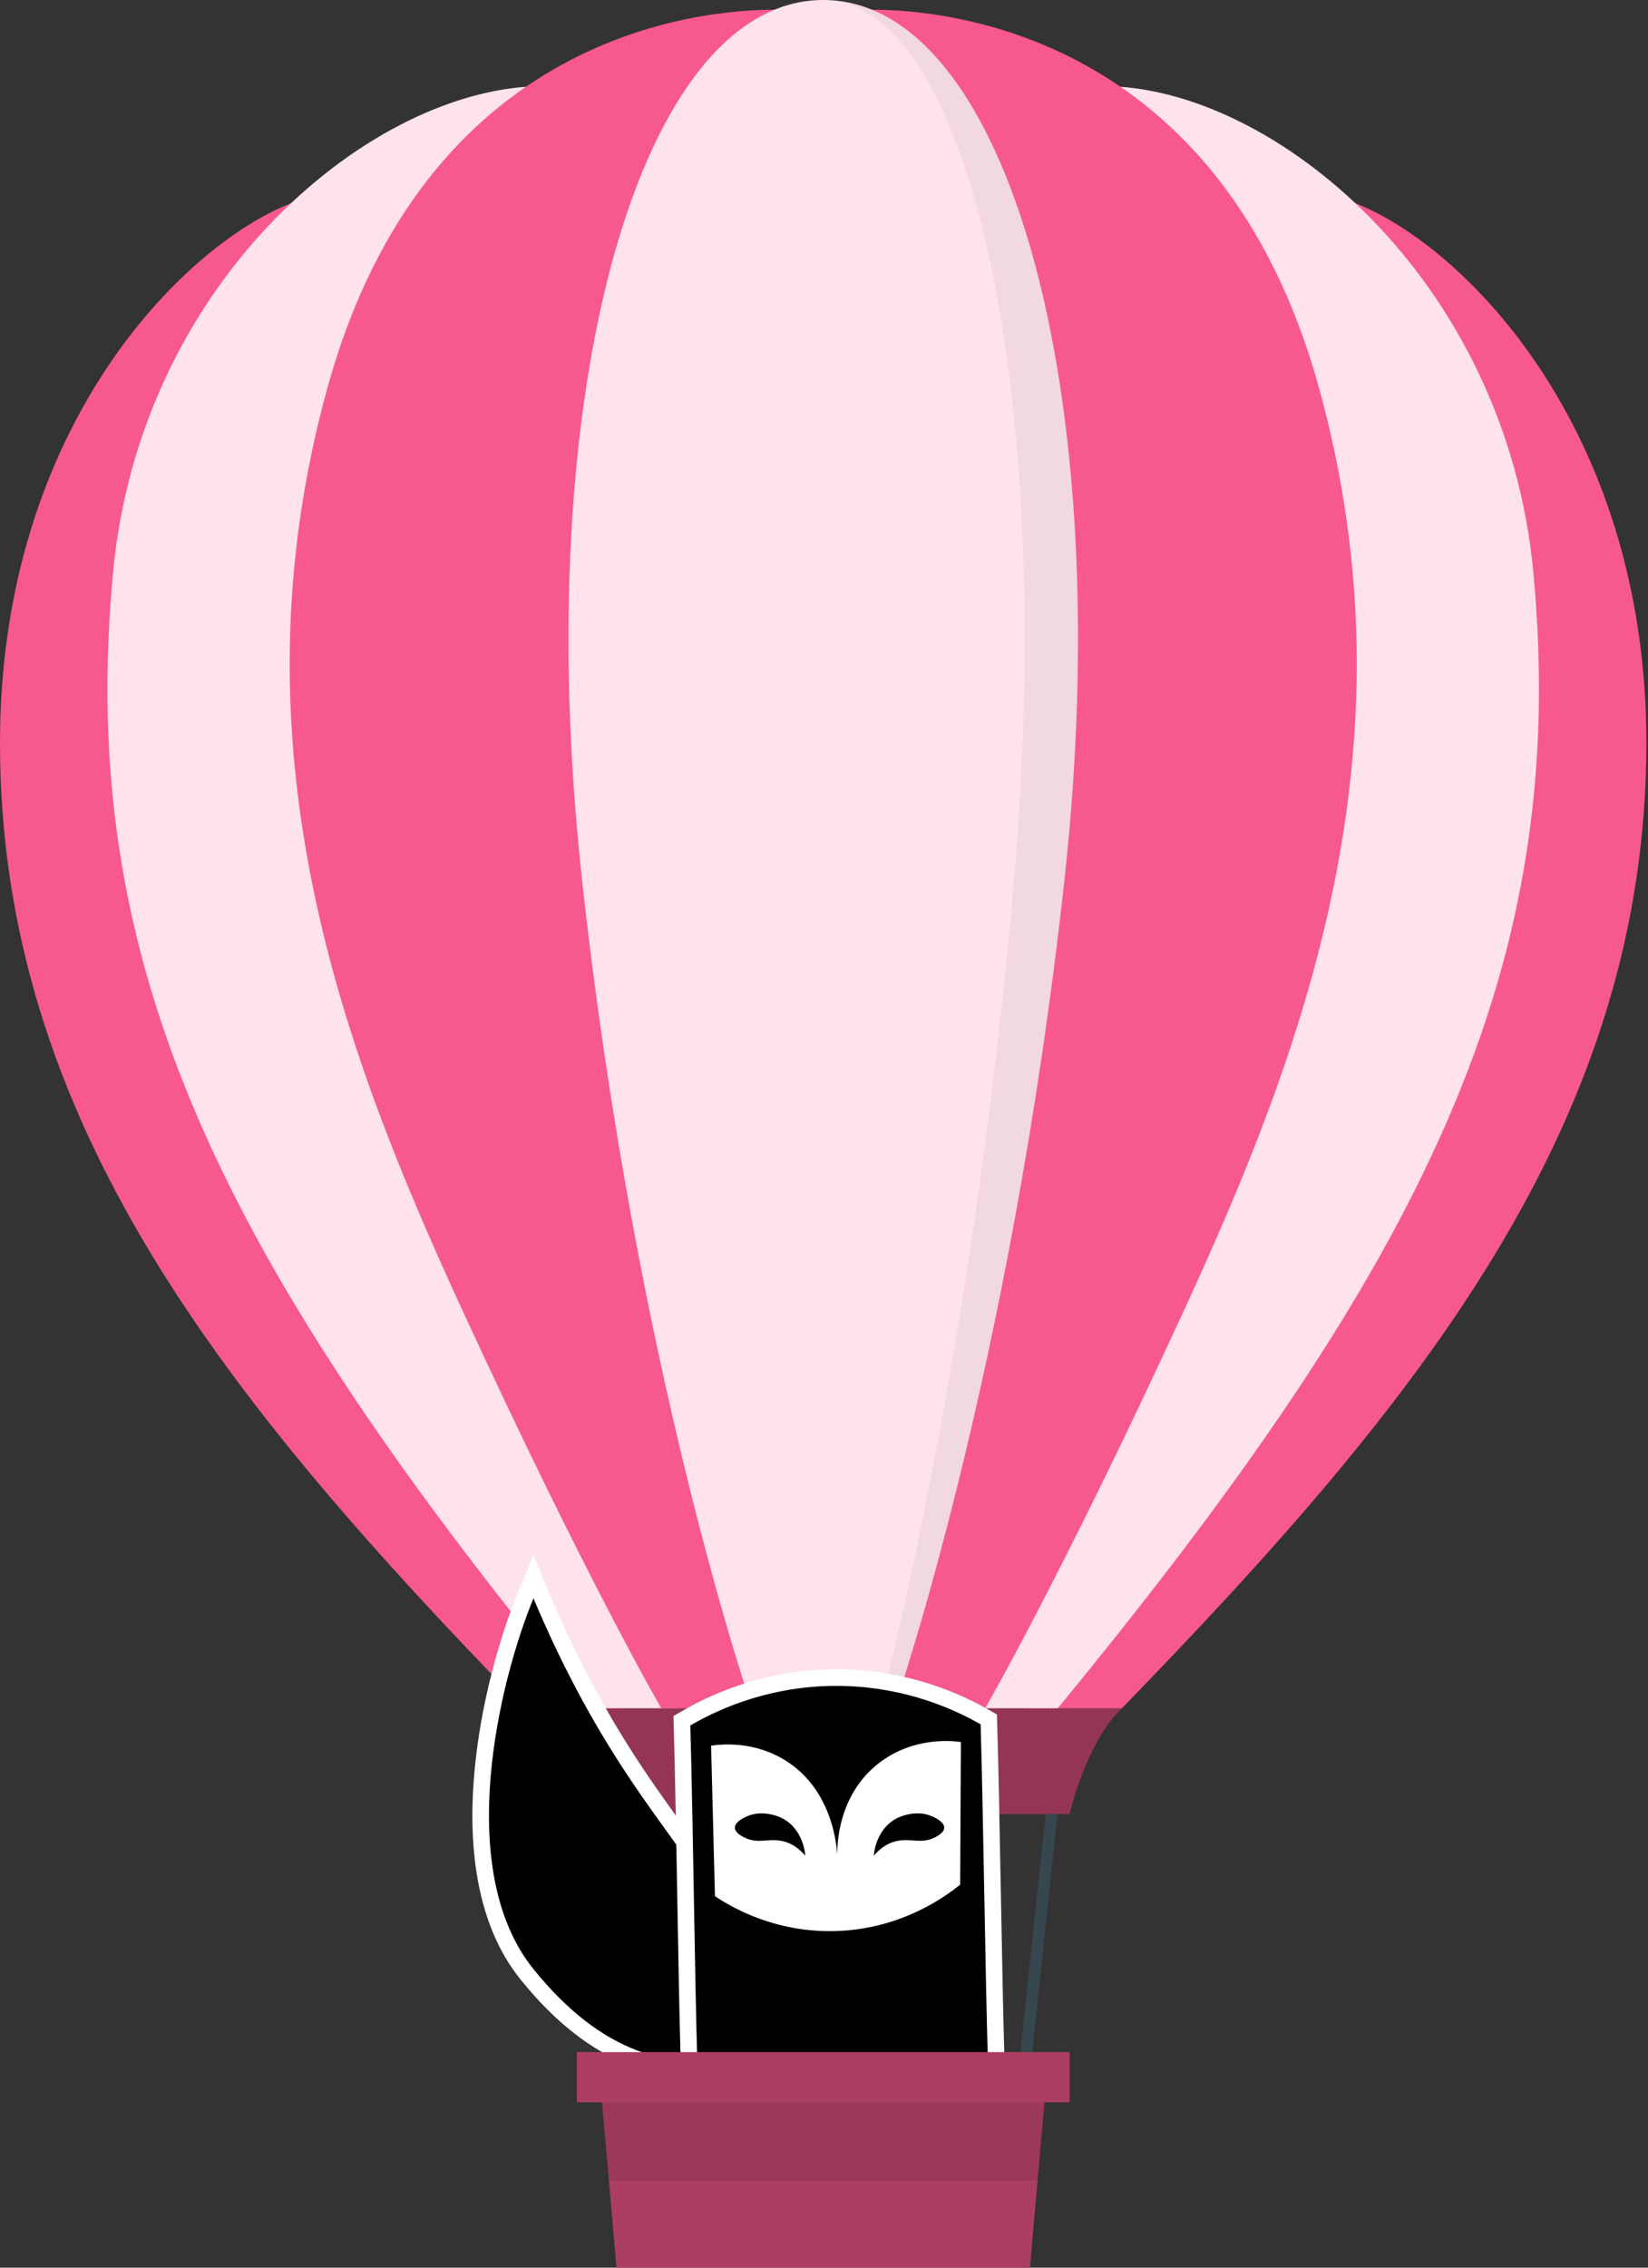 <?xml version="1.0" encoding="UTF-8"?> <svg xmlns="http://www.w3.org/2000/svg" width="104" height="143" viewBox="0 0 104 143" fill="none"><rect x="0" y="0" width="104" height="143" fill="#333333" stroke="none"/><path d="M18.681 12.697C11.923 15.117 0 26.657 0 46.84C0 70.686 14.158 88.251 33.107 107.732H39.069L18.681 12.697Z" fill="#F7598D"></path><path d="M85.216 12.697C91.974 15.117 103.897 26.657 103.897 46.84C103.897 70.686 89.739 88.251 70.79 107.732H64.828L85.216 12.697Z" fill="#F7598D"></path><path d="M34.301 5.43C23.53 5.43 8.873 17.618 7.136 36.089C4.794 60.999 13.95 79.522 37.157 107.733H42.799L34.301 5.43Z" fill="#FEE3EC"></path><path d="M48.878 0.613C44.288 0.613 26.846 2.031 20.655 24.485C14.375 47.266 21.72 66.428 29.172 82.609C36.92 99.434 41.733 107.732 41.733 107.732H48.878V0.613Z" fill="#F7598D"></path><path d="M69.599 5.43C80.37 5.43 95.027 17.618 96.764 36.089C99.106 60.999 89.951 79.522 66.744 107.733H61.102L69.599 5.43Z" fill="#FEE3EC"></path><path d="M55.023 0.613C59.613 0.613 77.055 2.031 83.246 24.485C89.526 47.266 82.181 66.428 74.729 82.609C66.981 99.434 62.168 107.732 62.168 107.732H55.023V0.613Z" fill="#F7598D"></path><path d="M67.176 55.464C63.754 86.677 56.424 107.733 56.424 107.733H47.48C47.48 107.733 40.151 86.676 36.729 55.464C33.322 24.379 40.455 0 51.954 0C63.449 0 70.583 24.379 67.176 55.464Z" fill="#FEE3EC"></path><path opacity="0.05" d="M67.176 55.466C63.754 86.676 56.425 107.734 56.425 107.734H55.489C55.489 107.734 61.286 86.676 63.99 55.466C66.685 24.379 61.045 0.002 51.953 0.002C63.452 0.002 70.584 24.379 67.176 55.466Z" fill="black"></path><path d="M70.792 107.732C68.557 109.795 67.493 114.386 67.493 114.386H36.408C36.408 114.386 35.344 109.795 33.109 107.732H70.792Z" fill="#F7598D"></path><path opacity="0.4" d="M70.792 107.732C68.557 109.795 67.493 114.386 67.493 114.386H36.408C36.408 114.386 35.344 109.795 33.109 107.732H70.792Z" fill="black"></path><g clip-path="url(#clip0_1245_264)"><path d="M34.147 100.589C36.878 107.078 39.645 111.19 41.735 114.114C42.774 115.567 43.674 116.765 44.304 117.804C44.897 118.781 45.298 119.689 45.346 120.626L45.35 120.813C45.35 121.011 45.375 121.126 45.402 121.198C45.427 121.265 45.464 121.324 45.535 121.401C45.618 121.49 45.713 121.572 45.875 121.719C46.026 121.857 46.206 122.028 46.402 122.257C47.192 123.179 48.161 124.929 49.116 129.226L49.221 129.7L48.755 129.84C45.798 130.731 43.052 130.818 40.463 129.95C38.04 129.138 35.803 127.505 33.68 125.009L33.257 124.499C30.597 121.203 30.07 116.487 30.439 112.031C30.809 107.558 32.091 103.229 33.181 100.592L33.661 99.433L34.147 100.589Z" fill="black" stroke="white" stroke-width="1.047"></path><path d="M52.834 105.789C56.787 105.799 59.825 107.059 61.493 107.926L62.143 108.279L62.398 108.425L62.406 108.718C62.483 111.158 62.56 115.253 62.637 119.342C62.714 123.434 62.79 127.52 62.867 129.951L62.885 130.491H43.496L43.48 129.983C43.401 127.369 43.33 123.38 43.26 119.397C43.207 116.408 43.154 113.422 43.098 111.017L43.039 108.825L43.03 108.514L43.299 108.357C44.771 107.499 47.996 105.886 52.391 105.793L52.834 105.789Z" fill="black" stroke="white" stroke-width="1.047"></path><path d="M44.875 110.082C45.539 109.986 47.566 109.782 49.537 110.998C52.821 113.022 52.851 117.07 52.848 117.319C52.825 117.054 52.588 113.375 55.503 111.154C57.682 109.495 60.134 109.782 60.639 109.852C60.624 112.848 60.606 115.848 60.592 118.845C59.731 119.544 56.898 121.669 52.694 121.774C48.829 121.874 46.076 120.214 45.118 119.573C45.038 116.409 44.959 113.244 44.875 110.082Z" fill="white"></path><path d="M59.586 115.261C59.597 114.832 58.802 114.53 58.709 114.492C57.697 114.113 56.68 114.618 56.604 114.656C55.271 115.343 55.148 116.892 55.142 117.018C55.621 116.463 56.089 116.238 56.428 116.139C57.405 115.848 58.083 116.337 59.001 115.865C59.153 115.788 59.574 115.574 59.586 115.261Z" fill="black"></path><path d="M46.375 115.261C46.363 114.832 47.159 114.53 47.252 114.492C48.264 114.113 49.281 114.618 49.357 114.656C50.69 115.343 50.813 116.892 50.819 117.018C50.34 116.463 49.872 116.238 49.533 116.139C48.556 115.848 47.878 116.337 46.96 115.865C46.808 115.788 46.387 115.574 46.375 115.261Z" fill="black"></path></g><path d="M64.723 133.314L63.984 133.279L65.991 114.387L66.729 114.422L64.723 133.314Z" fill="#37474F"></path><path d="M66.083 130.615L65.475 137.499L64.121 152.999H39.782L38.428 137.499L37.82 130.615H66.083Z" fill="#F7598D"></path><path opacity="0.3" d="M66.083 130.615L65.475 137.499L64.121 152.999H39.782L38.428 137.499L37.82 130.615H66.083Z" fill="black"></path><path opacity="0.1" d="M66.083 130.615L65.475 137.499H38.428L37.82 130.615H66.083Z" fill="black"></path><path d="M67.495 129.408H36.406V132.564H67.495V129.408Z" fill="#F7598D"></path><path opacity="0.3" d="M67.495 129.408H36.406V132.564H67.495V129.408Z" fill="black"></path><defs><clipPath id="clip0_1245_264"><rect width="36.32" height="35.584" fill="white" transform="translate(27.562 96.982)"></rect></clipPath></defs></svg> 